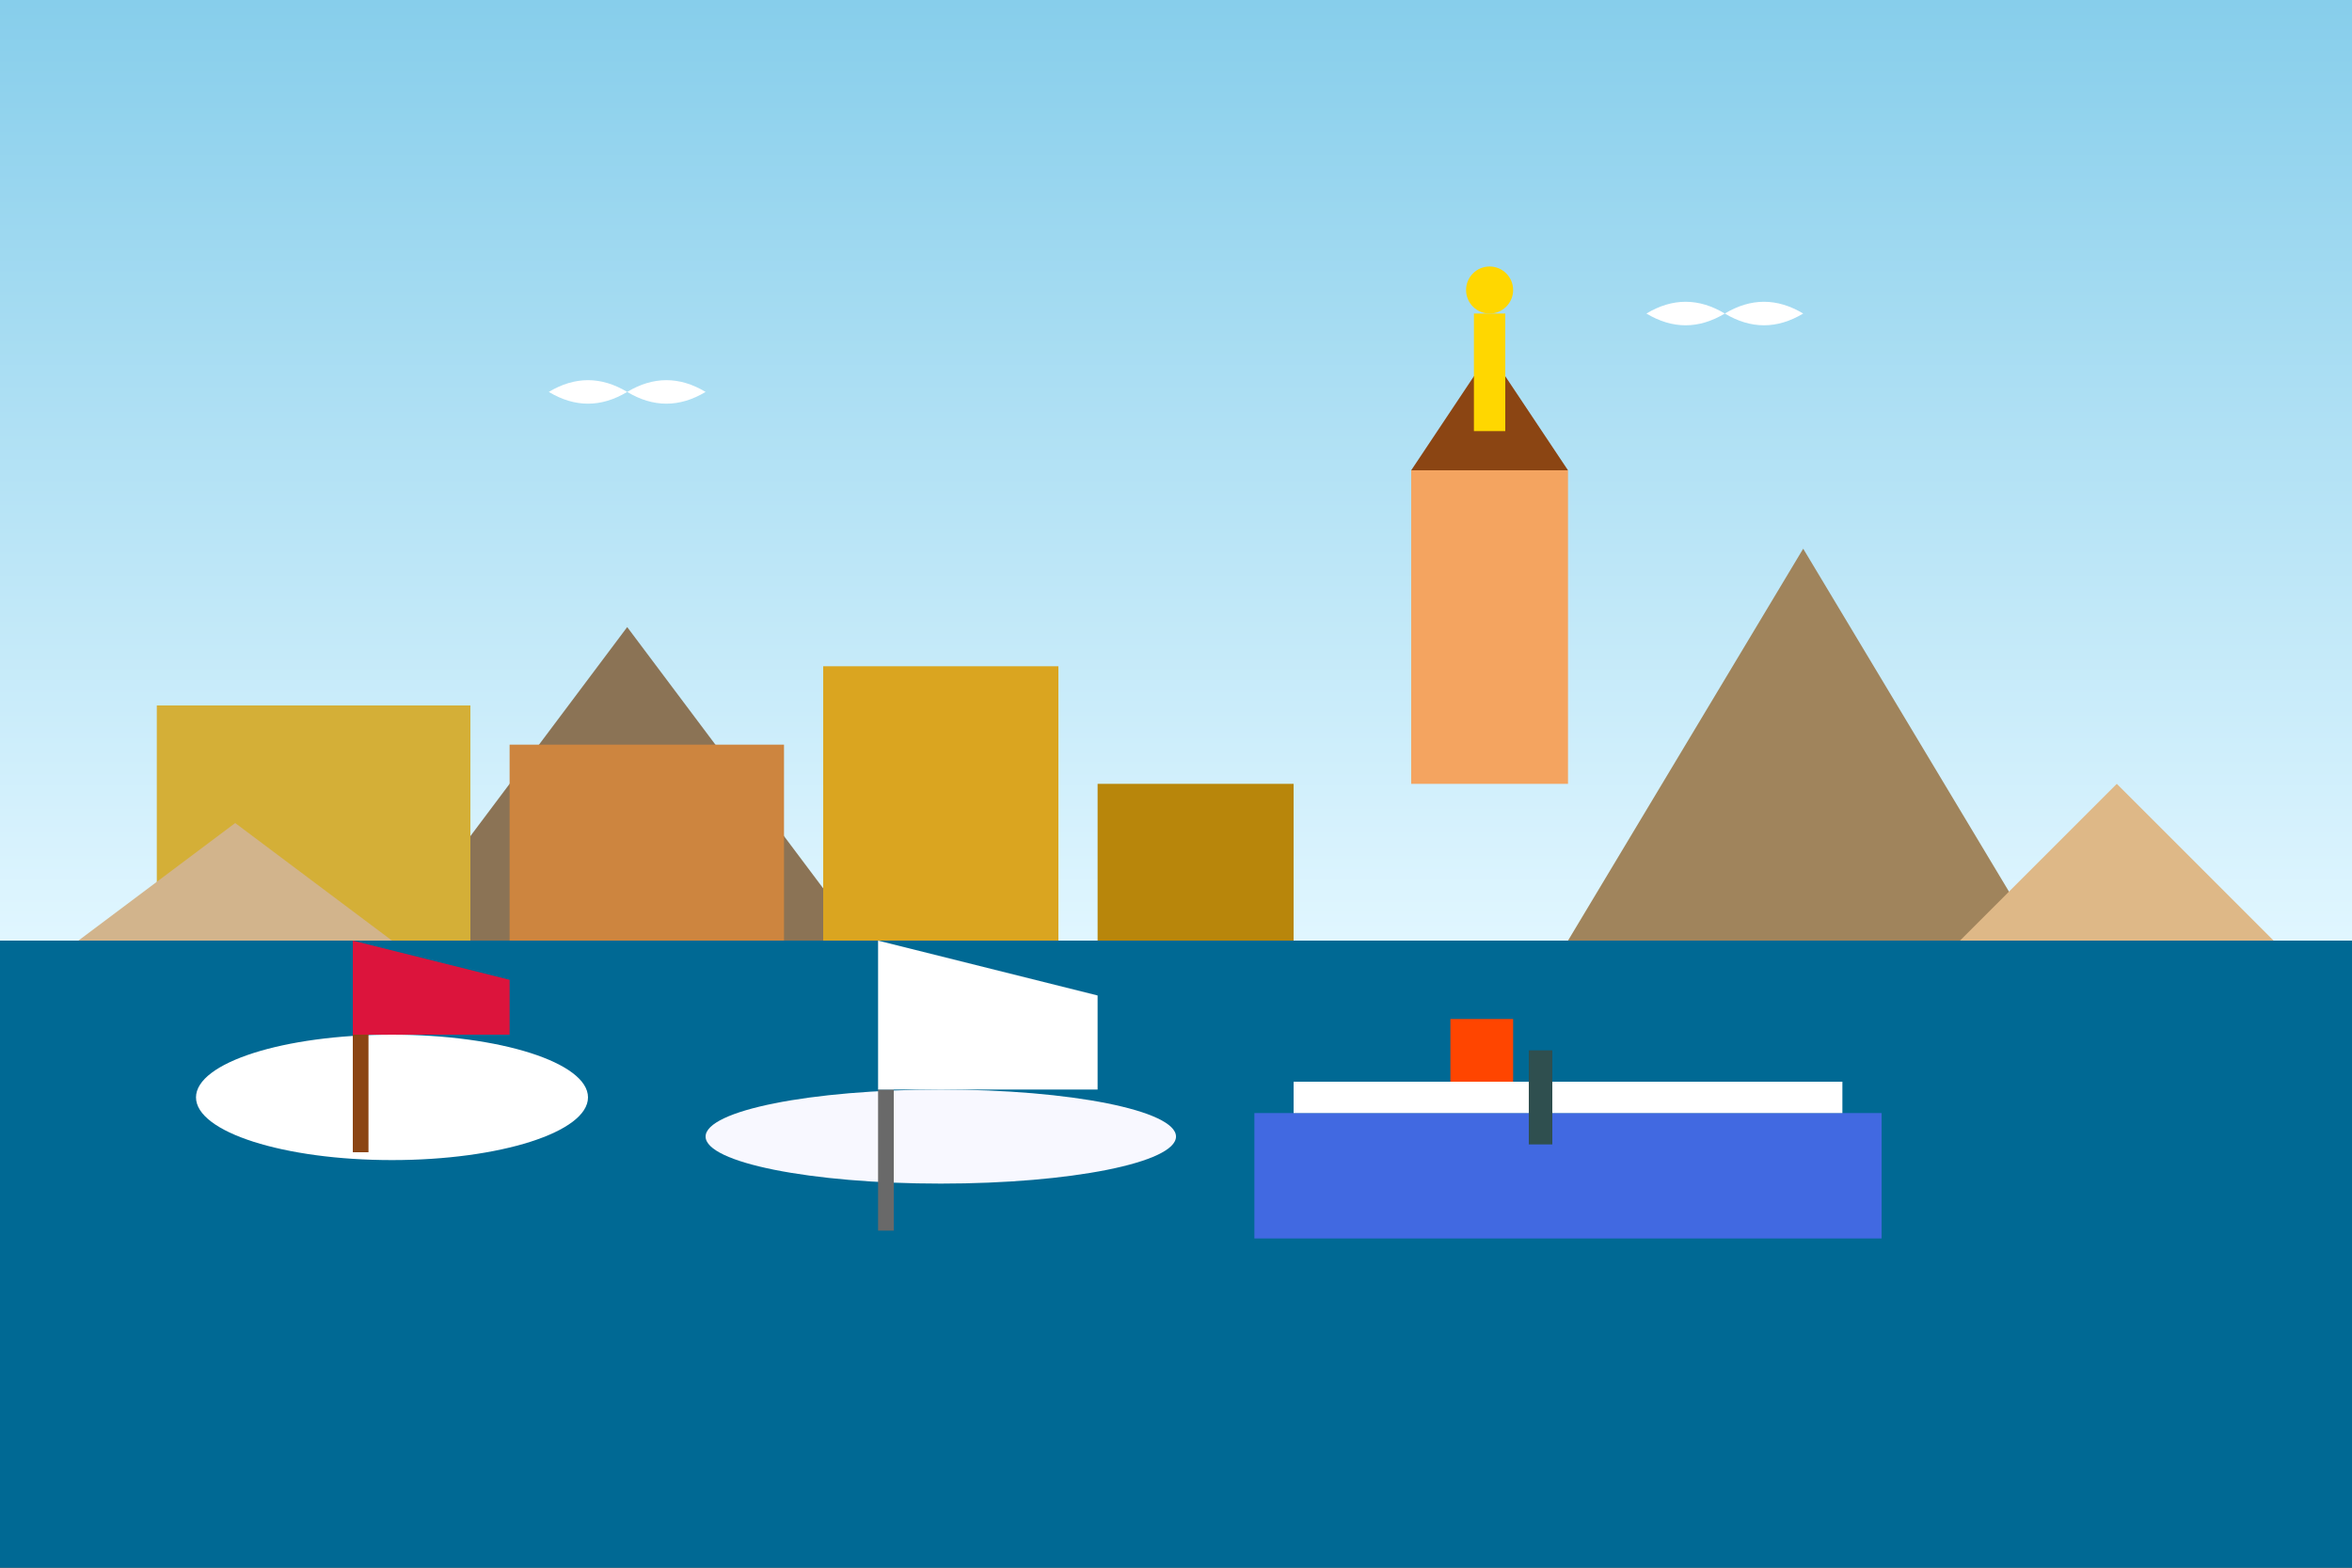 <?xml version="1.0" encoding="UTF-8"?>
<svg width="300" height="200" viewBox="0 0 300 200" fill="none" xmlns="http://www.w3.org/2000/svg">
  <rect x="0" y="0" width="300" height="200" fill="#333333" stroke="none"/>
  <!-- Mediterranean sky -->
  <defs>
    <linearGradient id="medSky" x1="0%" y1="0%" x2="0%" y2="100%">
      <stop offset="0%" style="stop-color:#87ceeb;stop-opacity:1" />
      <stop offset="100%" style="stop-color:#e0f6ff;stop-opacity:1" />
    </linearGradient>
  </defs>
  
  <!-- Sky -->
  <rect width="300" height="120" fill="url(#medSky)"/>
  <!-- Mediterranean Sea -->
  <rect x="0" y="120" width="300" height="80" fill="#006994"/>
  
  <!-- Mountains in background -->
  <polygon points="50,120 80,80 110,120" fill="#8b7355"/>
  <polygon points="200,120 230,70 260,120" fill="#a0845c"/>
  
  <!-- Port buildings -->
  <rect x="20" y="90" width="40" height="30" fill="#d4af37"/>
  <rect x="65" y="95" width="35" height="25" fill="#cd853f"/>
  <rect x="105" y="85" width="30" height="35" fill="#daa520"/>
  <rect x="140" y="100" width="25" height="20" fill="#b8860b"/>
  
  <!-- Notre-Dame de la Garde basilica -->
  <rect x="180" y="60" width="20" height="40" fill="#f4a460"/>
  <polygon points="180,60 190,45 200,60" fill="#8b4513"/>
  <rect x="188" y="40" width="4" height="15" fill="#ffd700"/>
  <circle cx="190" cy="37" r="3" fill="#ffd700"/>
  
  <!-- Boats in the port -->
  <!-- Fishing boat 1 -->
  <g transform="translate(50,140)">
    <ellipse cx="0" cy="0" rx="25" ry="8" fill="#ffffff"/>
    <rect x="-5" y="-8" width="2" height="15" fill="#8b4513"/>
    <polygon points="-5,-8 -5,-20 15,-15 15,-8" fill="#dc143c"/>
  </g>
  
  <!-- Yacht -->
  <g transform="translate(120,145)">
    <ellipse cx="0" cy="0" rx="30" ry="6" fill="#f8f8ff"/>
    <rect x="-8" y="-6" width="2" height="18" fill="#696969"/>
    <polygon points="-8,-6 -8,-25 20,-18 20,-6" fill="#ffffff"/>
  </g>
  
  <!-- Ferry -->
  <g transform="translate(200,150)">
    <rect x="-40" y="-8" width="80" height="16" fill="#4169e1"/>
    <rect x="-35" y="-12" width="70" height="4" fill="#ffffff"/>
    <rect x="-15" y="-20" width="8" height="8" fill="#ff4500"/>
    <rect x="-5" y="-16" width="3" height="12" fill="#2f4f4f"/>
  </g>
  
  <!-- Seagulls -->
  <g transform="translate(80,50)">
    <path d="M0,0 Q-5,-3 -10,0 Q-5,3 0,0" fill="white"/>
    <path d="M0,0 Q5,-3 10,0 Q5,3 0,0" fill="white"/>
  </g>
  
  <g transform="translate(220,40)">
    <path d="M0,0 Q-5,-3 -10,0 Q-5,3 0,0" fill="white"/>
    <path d="M0,0 Q5,-3 10,0 Q5,3 0,0" fill="white"/>
  </g>
  
  <!-- Calanques cliffs -->
  <polygon points="250,120 270,100 290,120" fill="#deb887"/>
  <polygon points="10,120 30,105 50,120" fill="#d2b48c"/>
</svg>